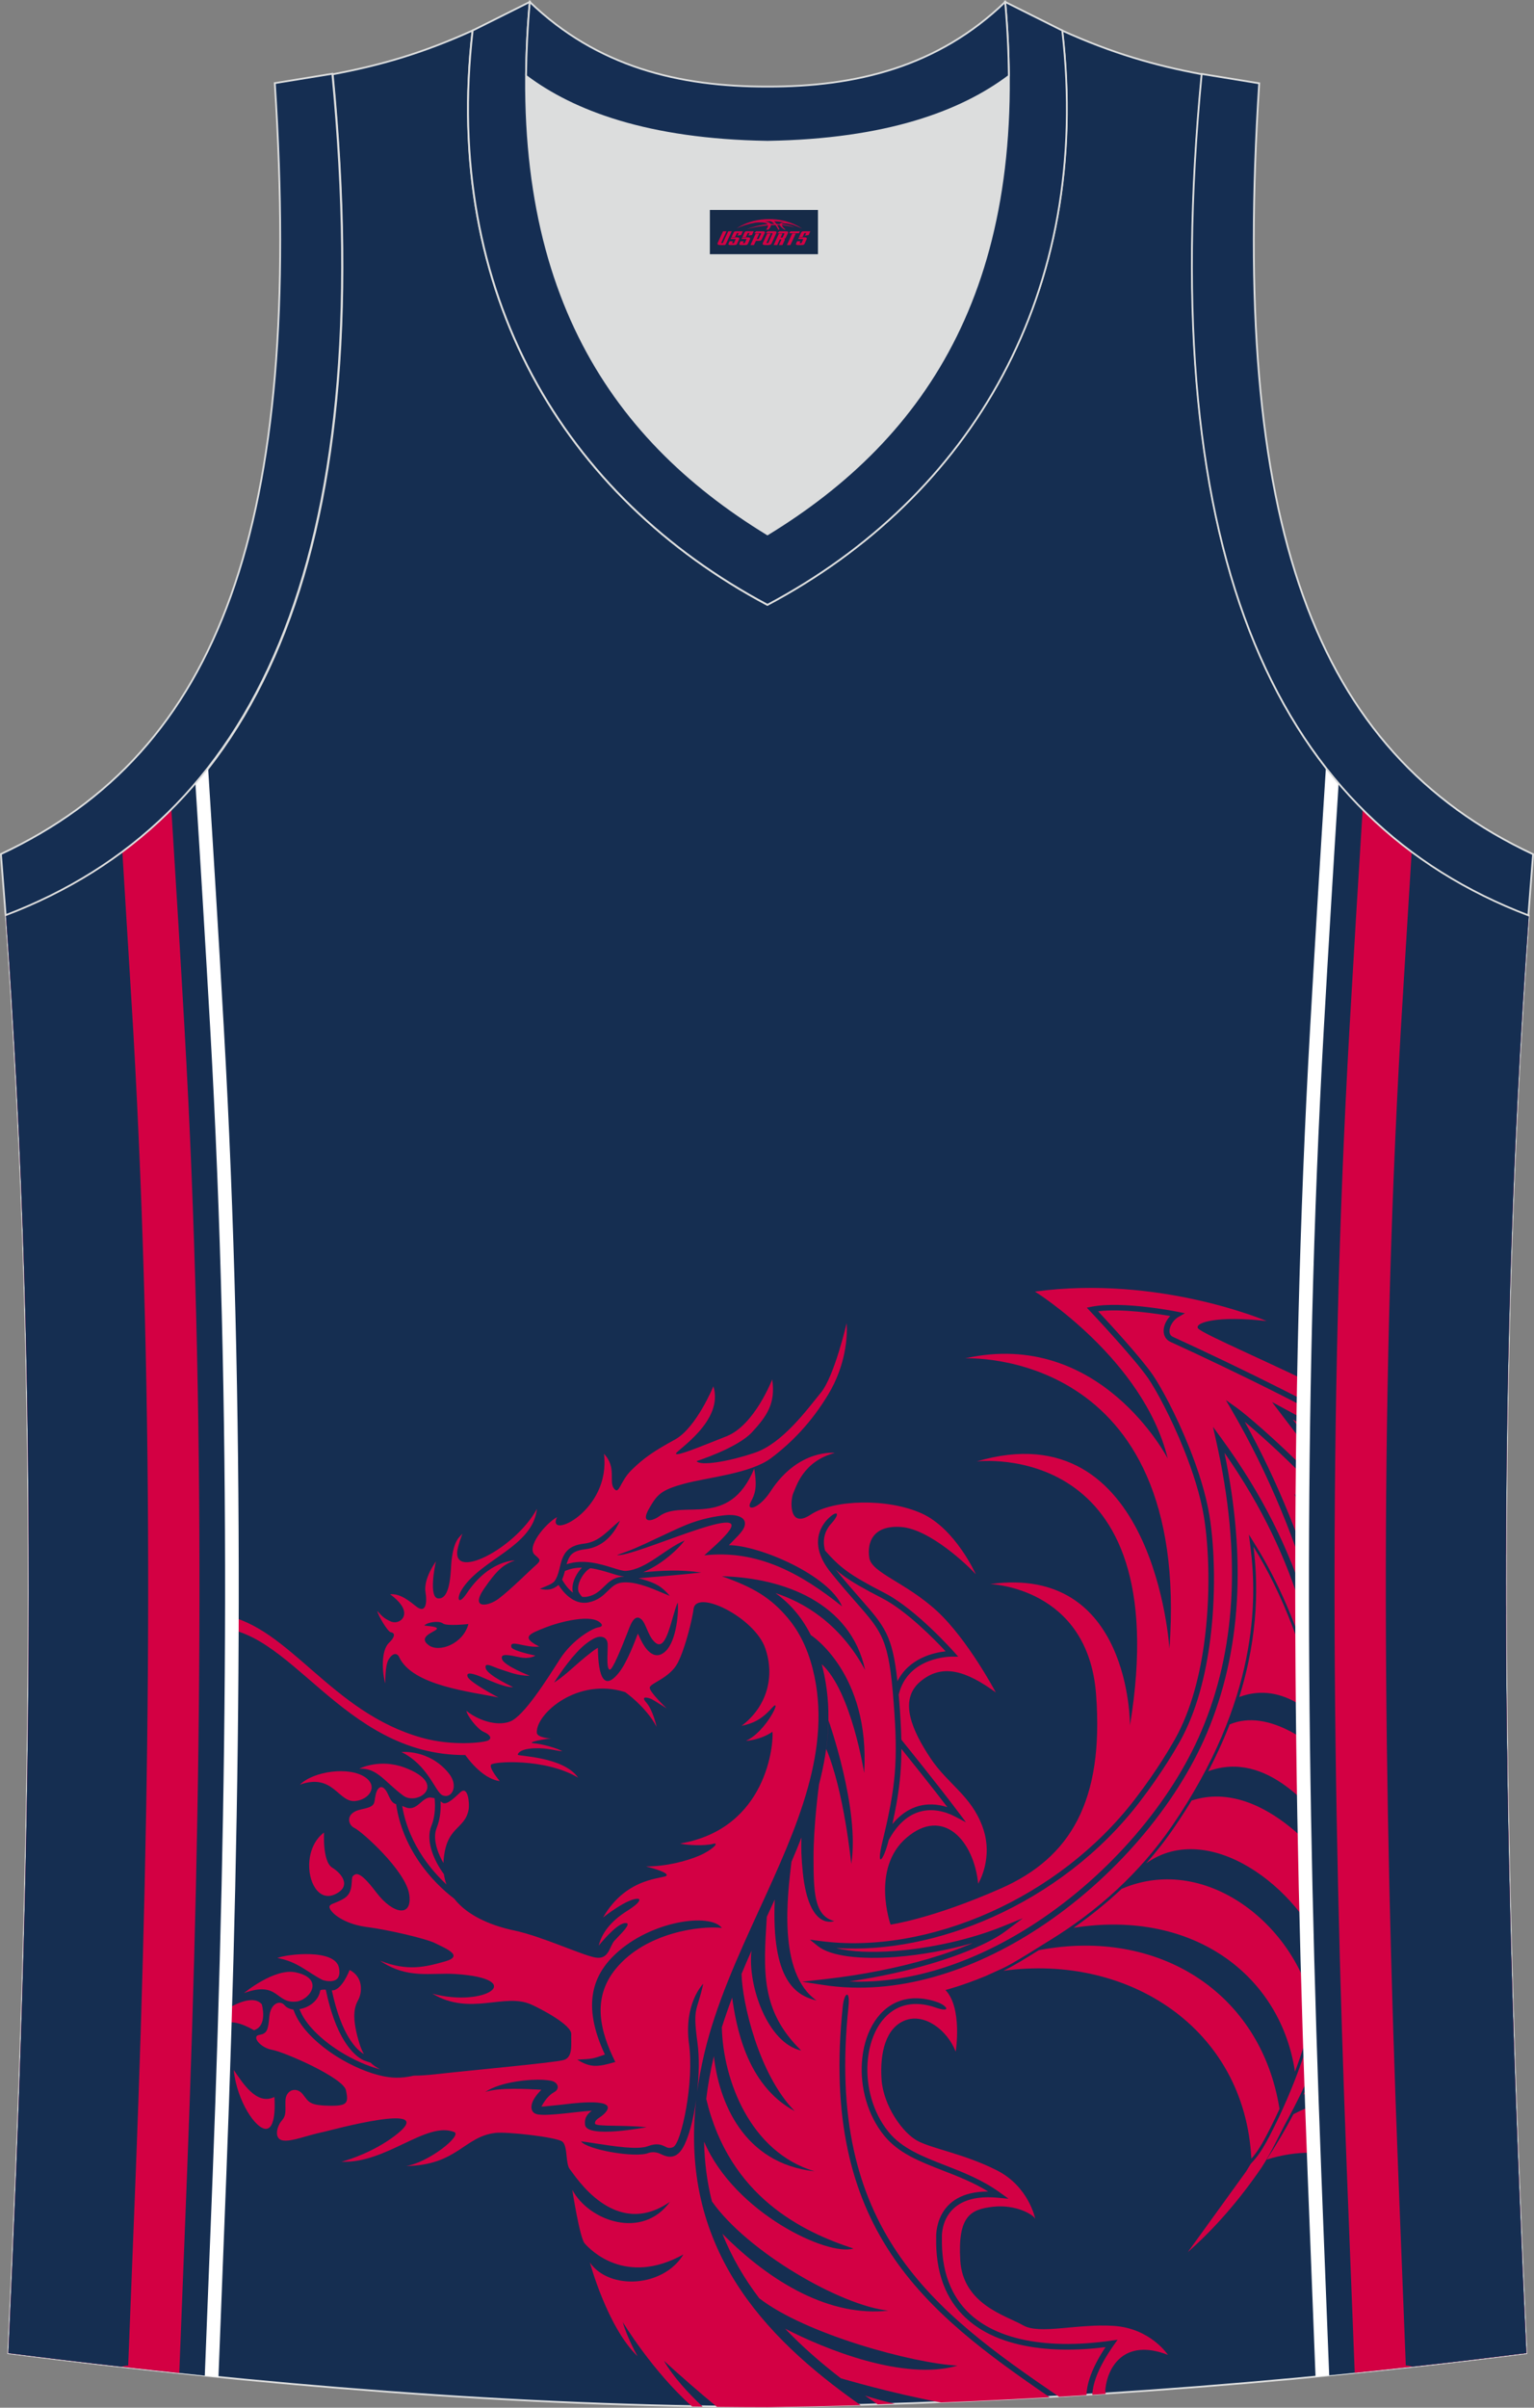 <?xml version="1.0" encoding="utf-8"?>
<!-- Generator: Adobe Illustrator 22.0.0, SVG Export Plug-In . SVG Version: 6.00 Build 0)  -->
<svg xmlns="http://www.w3.org/2000/svg" xmlns:xlink="http://www.w3.org/1999/xlink" version="1.1" id="图层_1" x="0px" y="0px" width="340.57px" height="534.36px" viewBox="0 0 340.57 534.36" enable-background="new 0 0 340.57 534.36" xml:space="preserve">
<rect x="0" y="0" width="340.57" height="534.36" fill="#808080" stroke="none"/>
<g>
	<path fill="#152E51" stroke="#DCDDDD" stroke-width="0.4" stroke-miterlimit="22.926" d="M170.34,534.16c0.02,0,0.03,0,0.05,0   H170.34L170.34,534.16L170.34,534.16z M170.39,534.16c57.65-0.83,113.48-4.91,168.48-11.91c-4.81-104.47-7.38-209.79,0.53-319.02   l-0.01,0c-54.79-20.88-83.05-77.61-72.53-186.74l0.02,0c-10.7-2.01-19.83-4.64-31.07-9.71c6.73,58.28-20.29,103.43-65.45,127.46   C125.2,110.21,98.18,65.06,104.91,6.78c-11.23,5.07-20.37,7.7-31.07,9.71l0.02,0C84.38,125.61,56.12,182.35,1.33,203.22l-0.16-2.08   c8.09,109.98,5.52,215.97,0.68,321.11C56.41,529.2,115.42,534.16,170.39,534.16z"/>
	<path fill="#D30044" d="M170.34,534.16c0.02,0,0.03,0,0.05,0H170.34L170.34,534.16L170.34,534.16z M281.22,293.19   c0,0-23.96-10.27-51.44-6.54c0,0,24.06,14.99,29.47,37.04c0,0-14.96-28.94-44.98-22.22c0,0,50.26-2.54,45.36,64.44   c0,0-3.21-53.23-42.82-41.56c0,0,44.53-5.45,34.06,58.59c0,0,0.26-35.69-31.04-31.37c0,0,21.71,0.63,23.51,24.44   c1.8,23.8-5.77,36.31-21.08,43.08c-15.31,6.77-24.54,8.05-24.54,8.05s-4.43-12.52,3.6-19.33c8.03-6.81,14.85,0.55,15.85,10.24   c0,0,3.52-5.63,0.97-12.61c-2.55-6.98-7.73-9.45-11.59-15.28c-3.86-5.83-7.16-12.73-2.3-16.9c4.86-4.17,10.21-2.48,16.83,2.35   c0,0-6.21-11.76-13.08-18.08c-6.87-6.32-14.46-8.44-15-11.76c-0.54-3.32,0.71-7.35,7.1-6.87c6.39,0.48,14.91,8.66,16.55,10.5   c0,0-4.51-10.15-12.07-13.54c-7.56-3.39-19.53-3.07-24.57,0.28c-5.04,3.35-4.52-3.39-3.9-4.72s2.09-7.08,9.23-8.97   c0,0-8.06-0.98-14.24,8.5c-2.64,4.05-5.55,4.5-4.45,2.45c0.91-1.69,1.55-3.15,0.79-7.44c-5.66,13.53-15.81,6.67-21.06,10.54   c-1.48,1.1-4.2,1.73-2.37-1.52c1.84-3.25,2.65-4.27,7.9-5.69c5.25-1.43,14.71-2.23,19.31-5.7c4.6-3.47,8.96-7.95,12.71-14.19   c3.74-6.25,4.27-12.52,4.04-15.75c0,0-2.71,11.75-5.72,15.43c-3.01,3.67-8.51,11.26-14.66,13.33c-6.15,2.08-12.18,2.96-12.94,1.86   c0,0,9.06-2.87,12.34-6.44c3.28-3.58,5.25-6.37,4.45-11.69c0,0-3.9,10.15-10.13,12.62c-6.23,2.47-11.08,4.48-11.24,3.87   c-0.15-0.62,10.74-7.15,8.31-14.95c0,0-3.79,9.21-8.53,11.81c-4.74,2.6-6.86,4.06-9.57,6.69c-2.71,2.63-2.79,5.72-3.98,4.16   c-1.19-1.56,0.67-4.64-2.21-7.7c1.59,12.8-12.96,19.33-10.42,14.06c-2.63,1.48-6.87,6.65-4.94,8.37c1.22,1.09,1.54,1.18,0.03,2.49   c-1.14,0.98-5.31,5.16-7.99,7.2c-2.42,1.85-6.45,2.4-3.29-2.19c2.84-4.12,4.31-5.38,6.83-6.25c0,0-5.74-0.1-10.65,7.25   c-1.91,2.86-2.34,1.23-1.21-0.65c4.14-6.88,15.81-9.52,16.76-18.05c-4.85,8.95-19.56,16.39-17.52,8.54   c0.38-1.48,0.7-2.26,0.97-3.02c-0.71,0.83-1.88,1.39-2.42,6.02c-0.2,1.67-0.04,8.68-3.01,8.33c-2.01-0.24-0.76-6.97-0.44-8.2   c0,0-2.87,3.83-2.31,6.94c0.32,1.77,0.25,4.89-2.1,3.03c-1.28-1.02-3.53-2.95-5.77-2.67c0,0,2.7,1.81,3.08,3.71   c0.38,1.9-1.53,2.96-3,2.28c-1.47-0.68-1.9-1.16-2.92-2.3c0.1,0.88,2.34,4.69,3.02,4.73c0.68,0.05,1.23,0.75-0.42,2.33   c-1.87,1.79-1.51,6.78-0.81,9.04c0,0-0.15-3.91,0.74-5.37c0.9-1.45,1.86-1.47,2.31-0.51c2.96,6.41,16.03,7.7,22.06,8.99   c0,0-6.37-3.35-6.85-4.61c-0.48-1.26,1.54-0.63,3.45,0.21c1.91,0.84,5.15,2.26,6.65,2.09c0,0-5.7-2.63-6.08-4.18   c-0.38-1.56,1.62-0.27,3.37,0.26c1.75,0.52,3.58,1.42,6.41,1.4c0,0-5.65-2.19-6.15-3.66c-0.5-1.47,1.68-0.9,3.97-0.44   c2.29,0.46,3.42-0.38,3.42-0.38s-5.1-1.05-5.32-1.86c-0.5-1.87,3.02,0.22,6.2-0.14c-4.3-2.13-2.08-2.85,1.27-4.2   c2.75-1.11,10.74-3.39,12.55-0.76c0,0,0.39,0.54-0.76,0.71c-1.14,0.17-5.63,2.57-8.51,7.07c-2.88,4.51-8.02,12.68-11.06,13.82   c-3.04,1.14-7.22-0.36-9.69-2.39c0.19,1.14,2.44,4.08,3.86,4.69c1.42,0.6,1.94,1.48,0.89,1.93c-1.05,0.45-7.79,1.26-14.54-0.61   c-20.24-5.6-29.42-24.61-44.11-27.26c-6.38-1.15-12.7-1.15-19.59,1.14c0,0,13.73-1.15,14.49-0.39c0.83,0.84-9.23,3.54-11.06,8.5   c0,0,5.1-5.77,13.45-6.35c17.39-1.23,28.71,28.29,56.38,28.18c0,0,3.57,5.29,7.64,5.77c0,0-2.44-2.9-1.93-3.63   c0.51-0.73,12.04-1.49,19.34,2.88c-3.3-4.72-13.44-4.75-13.41-5.1c0.03-0.35,0.62-1.3,3.65-1.42c3.03-0.13,5.01,0.6,6.24,0.66   c-1.04-0.67-4.54-1.65-6.37-1.78c-1.83-0.14,2.65-1.03,3.92-1.05c0,0-3.16-0.14-3.21-1.31c-0.19-4.22,9.12-12.36,19.63-8.98   c0,0,4.66,3.27,6.97,7.71c0,0-0.79-3.71-2.29-5.41c-1.5-1.69,0.69-1.01,1.23-0.73c0.54,0.28,3.31,2.04,3.31,2.04   s-3.91-3.67-3.77-4.65c0.14-0.99,4.5-2.1,6.23-5.51c1.73-3.4,3.25-9.88,3.49-11.89c0.55-4.57,13.56,1.86,15.92,8.69   c2.22,6.41,0.3,13.02-5.26,17.23c2.52-0.56,4.35-1.33,6.69-3.93c2.63-2.93-1.21,5.29-5.73,7.25c0,0,3.14-0.11,5.9-2.01   c0.28,2.36-1.05,21.49-20.49,24.8c1.27,0.38,5.52,0.57,7.24,0.08c1.72-0.48-0.18,1.42-3.01,2.62c-2.82,1.2-7.23,2.38-11.83,2.39   c0,0,4.86,1.15,4.61,1.98c-0.24,0.83-8.79,0.03-14.13,9.35c0,0,5.67-4.52,7.91-4.13c0,0,1.06,0.39-2.62,2.7   c-3.67,2.31-5.61,5-6.25,7.67c0,0,3.78-4.77,5.78-5s-1.22,2.71-2.31,3.93c-1.09,1.22-1.18,4.18-4.11,3.73   c-2.92-0.45-11.85-4.7-18.17-6.03c-4.24-0.89-10.05-2.9-13.28-7.05c-2.35-1.78-5.43-4.66-8.01-8.52c-2.27-3.4-4.18-7.57-4.88-12.44   c-0.75-0.27-1.08-0.6-1.77-2.14c-1.12-2.49-2.33-1.94-2.78,0.06c-0.45,1.99,0.2,2.52-3.27,3.24c-3.47,0.73-3.01,3.38-1.4,4.13   c1.6,0.75,11.27,9.4,12.11,14.63c0.84,5.23-3.54,4.62-7.31-0.37c-3.77-4.99-4.52-4.15-5.14-3.65c-0.62,0.49,0.31,3.52-1.9,4.94   c-2.21,1.43-3.93,1.15-3.15,2.51c0.78,1.35,3.71,3.35,8.17,3.91c4.46,0.56,13.13,2.56,15.15,3.6c2.02,1.04,6.61,2.77,2.14,4.03   c-4.47,1.26-8.33,2.23-14.43-0.17c6.13,4.18,11.32,2.61,16.71,2.96c16.17,1.05,6.69,7.52-5.08,4.36c8.41,5.04,15.96-0.25,21.9,2.39   c2.13,0.95,9.02,4.52,8.93,6.6c-0.08,2.08,0.47,5.15-1.69,5.74c-2.15,0.6-19.12,2.12-28.47,3.16c-1.74,0.19-3.35,0.3-4.82,0.31   c-1.69,0.38-3.9,0.71-6.69,0.14c-3.32-0.68-7.08-2.3-10.44-4.42c-4.19-2.65-7.79-6.11-9.24-9.53c-0.05-0.12-0.21-0.51-0.35-0.86   c-0.79-0.1-1.5-0.42-1.98-0.99c-0.97-1.16-3.09-0.42-3.35,2.57c-0.26,2.99-0.51,3.77-2.26,4.05c-1.74,0.28,0.23,2.85,2.9,3.31   s15.82,6.19,16.38,9c0.57,2.81,0.39,3.51-3.93,3.4c-4.32-0.11-4.32-0.87-5.7-2.58c-1.37-1.71-3.74-0.96-3.81,1.44   c-0.07,2.4,0.27,3.18-0.85,4.49c-1.12,1.31-1.74,4.08,0.32,4.36c2.06,0.28,4.95-1.06,9.25-1.96c0.96-0.2,26.25-7.13,15.49,0.98   c-4.6,3.47-9.98,5.25-11.79,5.7c10.05,0.43,18.79-9.03,25.05-6.59c1.85,0.72-5.61,6.73-10.68,7.55   c11.38-0.19,12.87-6.58,19.85-7.36c2.59-0.29,13.59,0.94,14.84,1.94c1.25,1,0.63,4.96,1.7,6.19c1.07,1.23,9.86,15.73,22.18,7.17   c-6.09,8.46-17.96,4.3-21.68-2.66c0,0,1.63,10.61,2.75,11.89c1.11,1.27,8.98,9.63,21.92,2.45c-4.42,7.3-16.43,8-20.76,1.8   c0,0,3.88,14.36,10.59,20.8c0,0-2.31-4.05-3.29-7.58c0,0,6.57,10.9,15.39,18.72l2.34,0.04c-3.15-2.96-6.52-6.59-8.58-10.17   c3.68,3.35,7.66,6.84,11.76,10.22c3.75,0.04,7.49,0.07,11.21,0.07c6.93-0.1,13.82-0.25,20.7-0.44   c-22.15-15.51-40.21-35.45-36.52-67.81c-0.1,0.73-0.21,1.44-0.34,2.13c-0.54,3.04-1.29,5.77-2.16,7.65   c-1.09,2.36-2.56,3.65-5.18,2.37c-0.52-0.26-1.68-0.78-3.01-0.29c-2.93,1.09-13.51-0.75-14.89-2.61c0.93,0.1,2.01,0.27,3.23,0.46   c3.98,0.62,9.35,1.46,11.6,0.62c2.09-0.78,3.03-0.32,3.91,0.11c0.44,0.21,0.85,0.42,1.67,0.11c0.98-0.36,2.14-4.09,2.96-8.74   c0.81-4.61,1.18-10.05,0.62-14.13c-1.23-9.07,3.14-13.39,3.15-13.4c-1.42,6.52-2.38,4.9-1.27,13.15c0.43,3.17,0.34,7.09-0.08,10.85   c0.37-2.73,0.89-5.54,1.57-8.44c2.6-11.04,7.49-21.69,12.29-32.18c8.25-18.01,16.27-35.52,11.81-53.23   c-1.28-5.07-3.32-8.7-5.53-11.32c-3.83-4.54-7.64-6.81-14.64-9.28c13.61,0.33,28.58,5.85,31.79,20.8   c-5.75-10.64-13.99-15.15-19.9-17.06c2.65,1.88,5.57,4.77,7.85,9.31c0,0,13.22,8.47,11.84,30.61c0,0-2.82-18.14-9.42-24.14   l-0.07-0.27c0.07,0.27,0.14,0.54,0.21,0.81c2.24,8.91,1.5,17.68-0.82,26.44l0.08-0.3c0,0-1.25,9.11-1.22,16.38   c0.03,7.27,0.08,12.84,4.59,13.94c0,0-5.6,2.38-6.97-10.74c-0.34-3.27-0.4-5.81-0.3-7.8l0.07-0.18c-0.72,1.86-1.49,3.72-2.29,5.59   c-0.83,7.05-3.19,24.69,5.58,30.77c-4.55-1.1-10.07-4.31-9.29-22.42l-1.38,3.01l-0.38,0.83c-0.76,12.09-1.41,20.85,7.63,29.68   c-7.45-1.61-11.93-14.45-11.04-22.12l0.1-0.24c-0.79,1.77-1.56,3.56-2.3,5.35c0.13,6.31,3.81,22.33,11.8,30.45   c-10.94-5.85-13.06-19.43-13.89-25.18c-0.82,2.18-1.59,4.38-2.29,6.58v0c0.26,11.56,6.21,27.69,20.6,31.97   c-15.95-1.77-21.26-15.59-22.37-25.56c-0.77,3.28-1.33,6.44-1.69,9.49c5.16,21.77,21.47,29.53,32.67,33.2   c-5.65,1.8-26.41-7.92-33.15-23.72c0.09,4.7,0.69,9.11,1.74,13.26c7.83,11.15,28.58,23.15,39.19,24.25   c-12.79,1.42-25.85-5.96-36.87-17.07c2.07,5.18,4.85,9.93,8.18,14.32c10.35,8.01,34.22,14.45,44.03,14.95   c-11.92,3.48-29.53-3.69-38.29-8.21c3.76,3.95,7.94,7.59,12.38,11.02c0.18,0.05,10.92,3.25,22.23,5.37   c8.08-0.32,16.12-0.71,24.14-1.16c-27.76-18.99-51.15-37.39-45.94-86.74c0.33-3.21,1.67-3.77,1.27,0.05   c-5.24,49.48,18.72,67.47,46.75,86.58c2.03-0.12,4.05-0.24,6.08-0.36c0.1-2.83,1.37-6.33,4.23-10.65c-3.16,0.4-6.43,0.6-9.64,0.54   c-6.54-0.13-12.9-1.38-17.89-4.4c-5.05-3.06-8.71-7.9-9.76-15.21c-0.23-1.61-0.34-3.35-0.3-5.22c-0.02-0.38-0.42-10.27,11.54-10.25   c-3.28-2.02-6.76-3.38-10.07-4.66c-5.13-2-9.86-3.84-13.04-7.77c-3.73-4.61-5.29-10.73-4.92-16.24c0.21-3.06,1-5.94,2.34-8.29h0   c1.37-2.4,3.3-4.26,5.75-5.21c2.36-0.92,5.2-1.01,8.45,0.07c2.34,0.77,3.55,2.56-0.23,1.26c-3.02-1.04-5.62-0.98-7.76-0.15   c-2.17,0.85-3.89,2.51-5.11,4.65l0,0c-1.25,2.19-1.99,4.89-2.18,7.75c-0.35,5.23,1.12,11.01,4.65,15.36   c2.97,3.67,7.55,5.45,12.51,7.39c4.03,1.57,8.3,3.23,12.24,6.08l1.89,1.36l-2.32-0.22c-13.1-1.25-12.47,8.8-12.47,8.82v0.05   c-0.04,1.81,0.07,3.49,0.29,5.05c1,6.88,4.43,11.43,9.16,14.3c4.79,2.9,10.93,4.1,17.26,4.22c3.63,0.07,7.31-0.21,10.85-0.72   l1.45-0.21l-0.85,1.2c-3.23,4.6-4.65,8.2-4.76,11.03c0.99-0.06,1.97-0.12,2.96-0.19c-0.08-0.38-0.1-0.78-0.05-1.21   c0.5-4.62,4.07-11.27,13.88-7.46c0,0-3.87-5.91-12.04-6.44c-8.17-0.53-16.43,1.99-20.13-0.13c-3.7-2.13-13.36-4.6-13.94-14.43   c-0.58-9.82,2.29-11.33,7.3-11.88c5.01-0.56,8.9,1.72,9.34,2.68c0,0-1.38-7.11-8.46-10.73c-7.08-3.61-14.14-4.77-17.54-6.5   c-3.4-1.73-7.72-7.85-8.12-13.72c-0.4-5.87,0.93-11.43,5.22-13.09c4.29-1.66,9.36,2.09,11.25,6.95c0,0,1.54-9.72-2.28-13.69   c0,0,3.49-0.87,8.86-3.07l3.72-1.69c2.05-0.94,5.69-3.21,8.49-4.97l0,0c0.8-0.5,1.53-0.96,2.13-1.32   c4.9-3.01,10.11-6.79,15.13-11.48c4.21-3.94,8.29-8.52,11.92-13.81c9.62-14.01,14.36-26.59,16.5-37.11   c2.15-10.51,1.71-18.97,0.98-24.76l-0.36-2.87l1.53,2.46c10.06,16.2,17.19,39.73,17.77,65.24c0.5,21.59-3.69,44.62-14.75,65.85   c-0.45,0.87-0.98,1.83-1.57,2.78c-0.6,0.96-1.26,1.89-1.98,2.68l-0.61,0.68c-0.34,0.56-0.68,1.13-1.03,1.69l-12.93,17.88   c5.96-5.24,11.47-11.59,16.39-18.8c2.29-3.5,3.77-7,5.76-10.63c3.89-7.11,7.24-14.83,9.93-22.98c3.7-11.21,6.18-23.23,7.12-35.63   c1.04-13.61,0.14-26.65-2.37-39.46c-2.51-12.82-6.64-25.43-12.06-38.2l-1.09-2.57l2.09,1.85c1.63,1.44,6.52,5.97,12.72,14.35   c6.19,8.37,13.69,20.61,20.57,37.48c4.37,10.72,8.95,23.73,12.5,38.43c-0.08-3.2-0.15-6.4-0.22-9.6c-0.94-2.87-1.83-5.61-2.68-8.27   c-7.29-22.62-12.36-38.36-30.4-63.63c-3.46-4.85-7.92-9.83-12.28-14.27c-5.21-5.3-10.27-9.81-13.34-12.37   c7.23,13.01,13.23,27.77,17.4,43.02c4.31,15.73,6.69,31.96,6.51,47.31l-0.08,6.7l-1.18-6.6c-0.72-4.01-1.39-7.96-2.04-11.79   c-4.46-26.34-8.02-47.31-25.1-71.74c2.46,11.89,3.32,22.76,2.76,32.73c-0.61,10.83-2.91,20.6-6.68,29.51   c-6.8,16.04-20.6,32.24-37.19,43.15c-14.74,9.69-31.7,15.2-47.92,12.72l-4.76-0.73l4.78-0.53c8.96-1,16.81-2.66,23.21-4.53   c3.88-1.14,7.23-2.35,9.96-3.54c-5.64,1.62-11.62,2.67-17.04,3.1c-7.85,0.61-14.55-0.12-17.4-2.41l-1.77-1.43l2.25,0.3   c11.83,1.59,25.27-0.76,37.89-6.43c12.13-5.45,23.5-13.96,31.98-24.98c5.24-6.81,8.25-12.22,8.26-12.23l0.01-0.01   c3.78-6.21,5.98-14.13,7.1-22.09c1.52-10.77,1.1-21.59,0.01-28.32c-0.78-4.84-2.51-10.18-4.49-15.11c-2.8-6.96-6.09-13.06-7.9-15.7   c-3.1-4.51-12.81-14.82-12.84-14.85l-0.79-0.84l1.13-0.22c6.86-1.32,18.97,1.12,19.01,1.13l1.64,0.33l-1.45,0.84   c-0.72,0.42-1.32,1.13-1.67,1.88c-0.17,0.38-0.28,0.77-0.3,1.14c-0.02,0.33,0.04,0.63,0.18,0.87c0.12,0.21,0.32,0.39,0.6,0.52   c6.78,3.09,16.36,7.66,24.66,11.85c6.52,3.29,12.26,6.35,15.26,8.31c12.98,8.46,24.25,17.82,34.02,28.11   c0.01-1.88,0.01-3.77,0.02-5.65c-15.69-16.36-30.05-25.64-38.54-29.99c-12.19-6.25-29.17-13.37-29.89-14.56   C265.22,293.52,270.36,291.93,281.22,293.19L281.22,293.19z M338.34,510.41c-0.34,1.81-0.71,3.63-1.11,5.46   c-0.56,2.55-1.08,4.77-1.62,6.79c1.09-0.14,2.18-0.27,3.27-0.41C338.69,518.3,338.51,514.36,338.34,510.41L338.34,510.41z    M334.61,390.04c0.05,3.35,0.1,6.7,0.16,10.05c-2.56-8.74-5.59-16.92-9.1-24.75c-6.9-15.4-15.63-29.48-26.14-43.91l-0.01-0.01   L287,315.02c11.01,5.97,19.06,10.69,26.37,16.31c6.98,5.37,13.32,11.59,20.97,20.54c0,1.84,0,3.67,0.01,5.51   c-11.36-12.98-26.54-25.61-32.4-28.85C308.27,335.52,327.38,371.7,334.61,390.04L334.61,390.04z M194.85,533.61   c-0.94-0.64-1.87-1.28-2.8-1.94c2.28,0.73,4.49,1.32,6.62,1.81C197.39,533.53,196.12,533.57,194.85,533.61L194.85,533.61z    M334.95,409.62c-0.47-1.46-0.93-2.88-1.38-4.28c-7.32-22.73-12.42-38.55-30.57-63.97c-3.51-4.92-8.01-9.95-12.41-14.43   c-7.23-7.35-14.2-13.22-16.04-14.52l-2.39-1.69l1.47,2.53c7.91,13.6,14.44,29.31,18.9,45.56c3.52,12.86,5.74,26.06,6.32,38.83   l-0.64-3.74c-4.64-27.4-8.31-49.02-27.1-74.77l-1.81-2.47l0.67,2.98c2.93,12.96,3.98,24.7,3.38,35.39   c-0.61,10.67-2.87,20.31-6.59,29.08c-6.7,15.82-20.33,31.81-36.72,42.58c-12.81,8.42-27.3,13.64-41.47,13.06   c6.74-1,12.74-2.36,17.83-3.85c8.02-2.35,13.84-5.06,16.76-7.24l3.93-2.94l-4.55,1.84c-7.27,2.94-16.05,4.81-23.68,5.41   c-5.27,0.41-9.96,0.22-13.2-0.64c11.09,0.72,23.28-1.74,34.78-6.91c12.31-5.53,23.85-14.17,32.46-25.36   c5.29-6.88,8.34-12.35,8.35-12.36c3.88-6.37,6.12-14.45,7.27-22.56c1.54-10.91,1.11-21.87,0.01-28.69   c-0.8-4.94-2.56-10.38-4.57-15.38c-2.83-7.05-6.18-13.25-8.03-15.94c-2.6-3.8-9.72-11.52-12.14-14.12   c5.3-0.65,12.95,0.52,16.01,1.06c-0.43,0.46-0.79,0.98-1.04,1.53c-0.24,0.52-0.39,1.08-0.41,1.6c-0.03,0.56,0.08,1.1,0.35,1.57   c0.25,0.43,0.64,0.8,1.17,1.04c6.76,3.08,16.32,7.64,24.61,11.83c6.48,3.27,12.18,6.31,15.13,8.24   c13.31,8.67,24.79,18.29,34.71,28.89l-0.01,3.19c-7.29-8.43-13.44-14.4-20.2-19.6c-7.94-6.11-16.7-11.14-29.13-17.82l-2.58-1.39   l1.77,2.33l14.29,18.73l0,0c10.47,14.37,19.15,28.37,26.01,43.68c4.1,9.16,7.56,18.8,10.35,29.26   C334.89,406.62,334.92,408.12,334.95,409.62L334.95,409.62z M132.09,471.32c0.31,0.71,6.2,0.25,11.46,0.78   c-0.04,0-13.32,2.57-13.66-0.53c-0.18-1.65,0.58-2.44,1.5-3.12c-3.05,0.15-9.44,1.21-11.91,0.83c-1.99-0.31-1.7-2.28-0.79-3.67   c0.39-0.6,0.94-1.25,1.51-1.82c-3.31-0.18-9.46-0.54-12.47,0.5c3.61-2.4,10.22-2.85,12.71-2.71c0.78,0.04,1.43,0.12,1.89,0.21   c1.68,0.35,1.97,1.83,0.75,2.5c-1.32,0.73-2.18,1.96-2.88,3.24c0.95-0.02,2.73-0.27,4.72-0.45c0.77-0.07,11.75-1.7,9.8,1.35   c-0.43,0.68-1.01,1.09-1.59,1.5l0,0C132.55,470.32,132.02,470.7,132.09,471.32L132.09,471.32z M134.3,455.98   c-5.21-11.1-2.58-17.66,2.3-22.27c7.91-7.47,21.1-9.22,23.66-5.83c-4.66-0.54-16.88,0.94-23.54,9.06   c-5.36,6.52-3.51,13.89-0.11,20.69c-3.83,1.1-5.44,1.35-8.45-0.52C131.63,456.94,131.6,456.92,134.3,455.98L134.3,455.98z    M188.99,413.7c0,0-1.58-16.22-5.56-25.55c0.29-2.11,0.47-4.22,0.51-6.33C183.94,381.82,190.94,401.51,188.99,413.7L188.99,413.7z    M183.84,337.06c2.04-2.01,2.88-1.3,0.66,1.14c-0.85,0.93-2.16,2.95-1.32,5.93c1.65,1.86,2.97,3.19,4.82,4.54   c1.91,1.39,4.4,2.81,8.39,4.87c7.07,3.64,15.37,13.05,15.4,13.07l0.95,1.06l-1.42,0c-0.03,0-9.74-0.11-11.79,8.41   c0.04,0.53,0.09,1.08,0.13,1.65c0.24,3.12,0.4,5.85,0.45,8.36c1.06,1.31,8.24,10.2,12.66,16.09l1.69,2.25l-2.49-1.3   c-2.08-1.09-5.2-1.99-8.31-0.87c-2.22,0.8-4.46,2.62-6.36,6.12c-1.15,4.71-2.91,6.58-1.34,0.14c1.43-5.85,2.3-10.38,2.68-14.81   c0.4-4.73,0.26-9.44-0.24-15.88c-1.06-13.92-2.43-15.48-8.3-22.17c-1.56-1.77-3.43-3.9-5.67-6.69   C179.29,342.6,182.48,338.4,183.84,337.06L183.84,337.06z M198.12,404.84c0.91-4.12,1.48-7.58,1.77-11.02   c0.16-1.86,0.23-3.73,0.23-5.69c2.09,2.6,6.64,8.27,10.21,12.94c-2.07-0.66-4.58-0.92-7.11-0.01   C201.48,401.69,199.73,402.87,198.12,404.84L198.12,404.84z M199.24,373.14c-1.09-10.2-2.82-12.18-8.2-18.31   c-1.52-1.73-3.33-3.8-5.52-6.5c0.54,0.47,1.1,0.92,1.72,1.37c1.97,1.43,4.5,2.88,8.56,4.97c5.5,2.83,11.85,9.35,14.14,11.82   C207.38,366.76,201.83,367.97,199.24,373.14L199.24,373.14z M103.99,360.43c-1.12,4.37-6.5,6.47-8.87,4.66   c-2.37-1.81,1.16-2.83,1.79-3.47s-1.91-0.71-2.71-0.86c0.72-0.76,3.26-1.12,4.13-0.46C99.2,360.97,103.99,360.43,103.99,360.43   L103.99,360.43z M161.82,342.93c6.83,0.04,22.27,6.7,25.13,13.58c-9.1-7.28-18.73-12.64-30.59-11.32c1.73-1.56,3.6-3.15,5.1-4.92   c6.35-7.52-20.87,5.44-24.47,4.85c3.27-1.13,4.61-1.71,9.09-3.84c2.14-1.01,4.31-2.04,6.21-2.83c3.39-1.39,6.71-1.98,8.97-2.19   c1.57-0.15,4.74,0.14,4.03,2.49C164.91,340.04,162.91,341.74,161.82,342.93L161.82,342.93z M142.38,359.37   c1.12,0.97,1.53,4.06,3.26,5.3c2.4,1.73,3.41-5.69,4.81-9.01c0.27,1.78-0.19,8.36-2.62,10.74c-1.49,1.46-2.83,1.09-3.99-0.09   c-0.93-0.95-1.65-2.49-2.22-3.76c-0.6,1.51-2.34,6.39-4.32,8.81c-4.34,5.3-4.52-3.11-4.56-5.67c-0.37,0.21-0.82,0.52-1.32,0.9   c-4.14,3.21-5.3,4.8-8.4,6.84c1.28-2.04,4.35-6.51,7.04-8.59c0.76-0.59,1.48-1.06,2.07-1.32c1.28-0.57,2.61-0.23,2.77,1.2   c0.13,1.15-0.41,5.63,0.46,5.84c0.63,0.15,2.69-5.03,3.94-8.2C139.79,361.17,140.7,357.92,142.38,359.37L142.38,359.37z    M129.2,347.91c-0.14,0.14-0.27,0.29-0.4,0.44l0,0.01c-0.52,0.63-1.01,1.42-1.32,2.24c-0.33,0.86-0.48,1.77-0.33,2.63   c0.01,0.08,0.03,0.17,0.05,0.25c-1.32-1.01-2.18-2.5-2.41-2.92c0.24-0.54,0.45-1.17,0.64-1.9   C126.67,348.12,127.94,347.91,129.2,347.91L129.2,347.91z M125.79,347.16c3.75-1.22,7.51-0.05,10.26,0.81   c1.26,0.39,2.29,0.71,2.89,0.67c4.58-0.32,8.61-4.85,13.07-6.75c-2.09,2.66-5.66,5.56-9.21,7.04c4.33-0.36,8.09-0.63,12.89,0.07   c-3.91,0.43-9.74,0.94-13.92,1.27c0.28,0.07,0.56,0.14,0.83,0.22c2.93,0.84,4.32,1.58,6.1,3.69c-2.69-1.06-3.97-1.76-6.45-2.47   c-1.38-0.4-2.86-0.63-4.18-0.48c-1.39,0.15-2.22,0.97-3.1,1.83h0c-1.06,1.04-2.19,2.14-4.33,2.57c-3.33,0.66-5.71-2.4-6.64-3.86   c-1.32,1.06-2.4,1.23-4.15,0.85c0.96-0.45,2.72-0.97,3.28-1.73c0.45-0.61,0.81-1.55,1.1-2.82c0.33-1.43,0.65-2.64,1.42-3.61   c0.79-0.99,2.01-1.65,4.09-1.88c3.37-0.38,5.29-3.01,7.9-5.09c-1.43,3.26-3.97,5.93-7.76,6.35c-1.7,0.19-2.66,0.68-3.24,1.41   C126.26,345.74,126.01,346.4,125.79,347.16L125.79,347.16z M138.55,349.91c-0.2,0.01-0.41,0.02-0.6,0.04   c-1.83,0.2-2.8,1.16-3.85,2.18l0,0c-0.93,0.91-1.91,1.87-3.69,2.23c-0.4,0.08-0.79,0.08-1.17,0.03c-0.39-0.39-0.79-0.98-0.86-1.39   c-0.1-0.61,0.01-1.29,0.27-1.95c0.26-0.69,0.67-1.35,1.11-1.89c0.49-0.59,0.99-1.01,1.35-1.12c1.67,0.23,3.24,0.72,4.56,1.13   c1.13,0.35,2.1,0.65,2.87,0.72L138.55,349.91L138.55,349.91z M99.12,418.23c-1.72-1.6-3.58-3.65-5.24-6.12   c-2.09-3.12-3.85-6.91-4.59-11.3c0.23,0.08,0.47,0.18,0.75,0.29c2.57,1.07,3.7-2.44,5.68-2.15c0.31,0.05,0.56,0.09,0.76,0.13   c0.12,1.03,0.29,3.71-0.7,6.13c-0.67,1.63-0.55,3.54,0.04,5.45c0.56,1.85,1.57,3.7,2.73,5.28   C98.67,416.75,98.86,417.51,99.12,418.23L99.12,418.23z M98.45,413.47c-0.59-1.02-1.09-2.11-1.42-3.19   c-0.51-1.65-0.62-3.28-0.08-4.6c0.88-2.16,0.94-4.49,0.86-5.91c0.11,0.1,0.25,0.2,0.45,0.33c1,0.65,3-1.48,3.96-2.34   c1.74-1.57,2.04,2.64,1.83,3.81C103.18,406.29,98.87,405.12,98.45,413.47L98.45,413.47z M84.44,459.27   c-2.92-0.73-6.13-2.19-9.05-4.03c-4.16-2.63-7.69-6.05-8.9-9.35c2.08-0.31,4.26-1.84,4.61-4.15c0,0,0.13-0.22,1.22-0.16   c0.07,0.31,0.16,0.68,0.19,0.81c2.49,11.35,6.79,14.22,8.26,14.88c0.21,0.1,0.98,0.34,1.49,0.5   C82.89,458.38,83.62,458.87,84.44,459.27L84.44,459.27z M80.79,455.87c-1.54-0.9-4.96-3.98-7.12-14.14   c2.18,0.17,3.95-4.52,3.95-4.52c3.14,1.6,2.77,5.1,1.92,6.63c-0.84,1.53-1.6,3.81,0.34,9.94   C80.13,454.55,80.43,455.25,80.79,455.87L80.79,455.87z M60.92,465.4c0,0,0.59,6.8-1.75,7.06c-2.34,0.26-6.61-6.26-7.28-13.06   C53.82,462.15,56.89,467.34,60.92,465.4L60.92,465.4z M58.11,444.79c0,0,1.43,4.76-1.71,5.79c-6.16-3.5-7.74-1.07-12.96,0.87   C45.35,449.2,54.85,441.27,58.11,444.79L58.11,444.79z M65.77,444.22c-4.65,0.49-3.86-4.67-11.6-1.89c0,0,6.72-5.57,11.43-4.6   C72.18,439.09,68.81,443.9,65.77,444.22L65.77,444.22z M71.62,439.43c-3.28-1.65-5.55-4.1-10.05-4.88   c2.19-0.88,12.83-2.1,13.68,2.16C76.1,440.96,71.62,439.43,71.62,439.43L71.62,439.43z M78.92,399.71   c-3.84,0.43-4.88-6.28-12.34-3.63c3.01-2.98,10.88-4.09,14.47-1.66C84.04,396.45,81.98,399.37,78.92,399.71L78.92,399.71z    M89.55,398.53c-4.17-3.08-5.81-6.23-9.79-5.99c0,0,4.48-2.33,10.04-0.26C99.69,395.96,92.66,400.82,89.55,398.53L89.55,398.53z    M98.17,398.4c-1.53-0.76-3.18-6.7-9.05-9.56c0,0,6.12-0.68,10.5,4.7C102,396.47,100.17,399.4,98.17,398.4L98.17,398.4z    M71.94,406.72c0,0-0.37,6.43,1.81,7.77c2.18,1.35,4.35,4.16,0.66,5.91c-3.69,1.75-6.15-2.86-5.72-7.4   C69.11,408.47,71.94,406.72,71.94,406.72z"/>
	<path fill="#D30044" d="M327.88,523.61c-4.74-23.81-19.36-52.82-46.67-44.32c2.11-3.2,4.1-6.57,5.95-10.07   c26.01-13.89,46.56,23.57,49.88,44.45c-0.63,3.01-1.34,6.04-2.13,9.09C332.57,523.04,330.23,523.33,327.88,523.61L327.88,523.61z    M337.6,493.24c-0.35-8.37-0.67-16.75-0.98-25.14c-8.54-14.76-24.42-32.85-40.42-20.01l0.07-0.21c-1.96,5.91-4.28,11.58-6.89,16.98   C315.22,454.14,330.46,471.03,337.6,493.24L337.6,493.24z M336.13,453.68c-8.85-11.79-26.03-20.02-38.49-10.11   c1.72-5.73,3.11-11.64,4.15-17.69l-0.1,0.59c7.37-13.08,26.92-0.49,33.8,5.76C335.68,439.39,335.9,446.54,336.13,453.68   L336.13,453.68z M302.83,418.88c6.22-9.26,24.09-4.39,31.56,3.79c-1.38-5.62-2.91-10.99-4.52-16.07   c-6.09-9.23-23.01-12.46-25.9-4.72l0-0.27c-0.02,3.35-0.16,6.73-0.42,10.15C303.36,414.15,303.12,416.52,302.83,418.88   L302.83,418.88z M303.91,396.57l-0.04-1.19C303.89,395.78,303.9,396.18,303.91,396.57L303.91,396.57z M303.87,395.28   c-0.78-21.1-6.15-41.09-14.81-61.48c3.23,2.85,19.41,17.96,33.12,51.6c1.52,3.74,3.08,7.77,4.6,12.04   c-0.08-0.08-12.52-11.56-22.92-2.48L303.87,395.28z"/>
	<path fill="#D30044" d="M277.82,479.08c-1.48-28.93-27.32-45.5-55.06-41.69c1.92-0.88,5.17-2.88,7.87-4.57   c26.43-5.07,49.32,9.32,53.44,35.22v0c-0.88,1.92-1.8,3.81-2.79,5.7C280.38,475.48,279.22,477.54,277.82,479.08L277.82,479.08z    M238.35,427.85c26.63-4.21,45.97,10.64,49.15,31.93c1.63-4.35,3-8.74,4.14-13.15c-3.19-18.44-23.42-35.64-42.62-27.43   C245.5,422.51,241.89,425.37,238.35,427.85L238.35,427.85z M254.48,413.53c13.9-9.87,33.96,5.39,39.72,20.75   c1.01-6.28,1.57-12.54,1.74-18.73c-0.01-0.01-14.74-21.35-31.38-15.95l0.31-0.52c-1.28,2.13-2.67,4.29-4.18,6.49   C258.74,408.44,256.65,411.09,254.48,413.53L254.48,413.53z M265.67,397.75c0.22-0.37,0.43-0.75,0.65-1.12   C266.1,397,265.89,397.38,265.67,397.75L265.67,397.75z M266.37,396.52c0.23-0.41,0.46-0.81,0.68-1.22   C266.83,395.71,266.6,396.12,266.37,396.52L266.37,396.52z M267.77,394c2.1-3.91,3.82-7.68,5.23-11.29   c8.67-3.65,18.43,4.48,21.41,7.26c0.81,5.53,1.33,11.23,1.52,17.04c-4.28-5.02-14.48-18.74-27.68-13.91L267.77,394L267.77,394z    M275.07,376.82l0.06-0.19c10.29-3.87,17.82,5.46,17.93,5.6c-3.06-15.08-8.31-28.54-14.77-38.95   C279.21,350.62,279.66,362.22,275.07,376.82z"/>
	<path fill="#D30044" d="M338.68,522.27l0.17-0.63l0.03,0.6L338.68,522.27L338.68,522.27z M334.61,390.04   c-0.15-10.86-0.24-21.75-0.27-32.67c-11.36-12.98-26.54-25.61-32.4-28.85C308.27,335.52,327.38,371.7,334.61,390.04z"/>
	<path fill="#152E51" d="M334.59,388.28c-3.3-8.1-8.57-19.09-13.98-29.54c-5.9-11.38-12-22.11-15.95-27.75   c4.26,2.97,10.54,8.12,16.99,14.2c4.35,4.1,8.77,8.61,12.7,13.15l0-1.93c-3.71-4.2-7.8-8.35-11.83-12.14   c-8.29-7.81-16.33-14.13-20.26-16.31l-3.31-1.83l2.54,2.81c3.47,3.84,10.86,16.62,18,30.38c6.14,11.83,12.08,24.37,15.16,32.54   L334.59,388.28L334.59,388.28z M338,522.36l0.87-0.11l-0.12-2.72C338.5,520.48,338.25,521.43,338,522.36z"/>
	<path fill="#FFFFFF" d="M292.07,527.47l-0.07-1.68c-0.56-14.36-1.13-28.72-1.68-43.08c-3.27-84.83-4.27-169.84,0.55-254.63   c1.09-19.24,2.27-38.46,3.5-57.69c11.85,15.22,27,25.96,45.02,32.83l0.01,0c-7.9,109.24-5.34,214.55-0.53,319.02   C323.35,524.23,307.75,525.97,292.07,527.47z"/>
	<path fill="#152E51" d="M295.1,527.18l-0.06-1.51c-0.57-14.36-1.13-28.72-1.68-43.08c-3.26-84.73-4.26-169.64,0.55-254.34   c1.03-18.14,2.13-36.27,3.29-54.41c11.4,13.4,25.58,23.04,42.2,29.38l0.01,0c-7.9,109.24-5.34,214.55-0.53,319.02   C324.35,524.1,309.76,525.74,295.1,527.18z"/>
	<path fill="#D30043" d="M300.77,526.61l-0.05-1.16c-0.56-14.36-1.13-28.72-1.68-43.08c-3.26-84.57-4.26-169.27,0.55-253.8   c0.93-16.3,1.91-32.62,2.94-48.93c10.39,10.43,22.74,18.2,36.86,23.58l0.01,0c-7.9,109.24-5.34,214.55-0.53,319.02   C326.22,523.86,313.52,525.32,300.77,526.61z"/>
	<path fill="#152E51" d="M310.42,481.94c-3.25-84.31-4.25-168.43,0.54-252.72c0.05-0.85,1.21-20.05,2.45-40.14   c7.83,5.84,16.51,10.53,25.99,14.14l0.01,0c-7.9,109.24-5.34,214.55-0.53,319.02c-8.43,1.07-16.87,2.08-25.34,3.01   c-0.61-0.2-1.1-0.29-1.43-0.26C311.38,506.64,310.57,485.81,310.42,481.94z"/>
	<path fill="#FFFFFF" d="M48.5,527.55l0.07-1.76c0.56-14.36,1.13-28.72,1.68-43.08c3.27-84.83,4.26-169.84-0.56-254.63   c-1.09-19.18-2.26-38.35-3.48-57.51c-11.83,15.12-26.93,25.81-44.88,32.65l-0.16-2.08c8.09,109.98,5.52,215.97,0.68,321.11   C17.11,524.19,32.72,525.98,48.5,527.55z"/>
	<path fill="#152E51" d="M45.47,527.25l0.06-1.57c0.56-14.36,1.13-28.72,1.69-43.08c3.26-84.73,4.26-169.64-0.55-254.34   c-1.03-18.08-2.12-36.17-3.28-54.24c-11.37,13.31-25.5,22.9-42.06,29.21l-0.16-2.08c8.09,109.98,5.52,215.97,0.68,321.11   C16.13,524.07,30.73,525.75,45.47,527.25z"/>
	<path fill="#D30043" d="M39.8,526.66l0.05-1.21c0.56-14.36,1.13-28.72,1.68-43.08c3.26-84.57,4.26-169.27-0.55-253.8   c-0.92-16.25-1.9-32.52-2.93-48.79c-10.36,10.36-22.66,18.08-36.72,23.44l-0.16-2.08c8.09,109.98,5.52,215.97,0.68,321.11   C14.3,523.84,26.98,525.32,39.8,526.66z"/>
	<path fill="#152E51" d="M30.15,481.94c3.25-84.31,4.25-168.43-0.54-252.72c-0.05-0.85-1.2-19.98-2.44-40.03   c-7.79,5.79-16.42,10.44-25.84,14.03l-0.16-2.08c8.09,109.98,5.52,215.97,0.68,321.11c8.29,1.06,16.69,2.07,25.15,3.02   c0.63-0.2,1.13-0.3,1.46-0.27C29.19,506.64,30,485.81,30.15,481.94z"/>
	<path fill="#DCDDDD" d="M170.39,31.46c26.58-0.42,43.13-6.73,53.54-14.56c0.02-0.06,0.03-0.12,0.05-0.18   c0.48,51.91-21.22,82.11-53.59,101.88c-32.37-19.76-54.07-49.97-53.59-101.88c0.02,0.06,0.03,0.12,0.05,0.18   C127.27,24.73,143.81,31.04,170.39,31.46z"/>
	<path fill="#152E52" stroke="#DCDDDD" stroke-width="0.4" stroke-miterlimit="22.926" d="M1.25,203.11   C56.04,182.23,84.3,125.5,73.78,16.37l-12.77,2.08c6.33,98.14-12.07,148.24-60.81,171.1L1.25,203.11z"/>
	<path fill="#152E53" stroke="#DCDDDD" stroke-width="0.4" stroke-miterlimit="22.926" d="M117.62,0.43   c-5.55,62.03,17.15,96.41,52.77,118.16c35.62-21.75,58.32-56.13,52.77-118.16l12.68,6.34c6.73,58.28-20.29,103.43-65.45,127.46   c-45.16-24.02-72.18-69.17-65.45-127.46L117.62,0.43z"/>
	<path fill="#152E52" stroke="#DCDDDD" stroke-width="0.4" stroke-miterlimit="22.926" d="M339.32,203.15   c-54.79-20.88-83.05-77.61-72.53-186.74l12.77,2.08c-6.33,98.14,12.07,148.24,60.81,171.1L339.32,203.15z"/>
	<path fill="#152E53" stroke="#DCDDDD" stroke-width="0.4" stroke-miterlimit="22.926" d="M117.62,0.43   c14.89,14.36,33.08,18.84,52.77,18.79c19.7,0.05,37.88-4.42,52.77-18.79c0.51,5.65,0.77,11.07,0.82,16.27   c-0.02,0.06-0.04,0.13-0.05,0.19c-10.42,7.83-26.97,14.15-53.54,14.57c-26.57-0.42-43.12-6.73-53.54-14.56   c-0.02-0.06-0.04-0.13-0.06-0.19C116.85,11.5,117.11,6.08,117.62,0.43z"/>
	
</g>
<g id="tag_logo">
	<rect y="46.6" fill="#162B48" width="24" height="9.818" x="157.6"/>
	<g>
		<path fill="#D30044" d="M173.56,49.79l0.005-0.011c0.131-0.311,1.085-0.262,2.351,0.071c0.715,0.24,1.44,0.54,2.193,0.9    c-0.218-0.147-0.447-0.289-0.682-0.42l0.011,0.005l-0.011-0.005c-1.478-0.845-3.218-1.418-5.1-1.62    c-1.282-0.115-1.658-0.082-2.411-0.055c-2.449,0.142-4.68,0.905-6.458,2.095c1.26-0.638,2.722-1.075,4.195-1.336    c1.467-0.18,2.476-0.033,2.771,0.344c-1.691,0.175-3.469,0.633-4.555,1.075c1.156-0.338,2.967-0.665,4.647-0.813    c0.016,0.251-0.115,0.567-0.415,0.96h0.475c0.376-0.382,0.584-0.725,0.595-1.004c0.333-0.022,0.66-0.033,0.971-0.033    C172.39,50.23,172.6,50.58,172.8,50.97h0.262c-0.125-0.344-0.295-0.687-0.518-1.036c0.207,0,0.393,0.005,0.567,0.011    c0.104,0.267,0.496,0.66,1.058,1.025h0.245c-0.442-0.365-0.753-0.753-0.835-1.004c1.047,0.065,1.696,0.224,2.885,0.513    C175.38,50.05,174.64,49.88,173.56,49.79z M171.12,49.7c-0.164-0.295-0.655-0.485-1.402-0.551    c0.464-0.033,0.922-0.055,1.364-0.055c0.311,0.147,0.589,0.344,0.84,0.589C171.66,49.68,171.39,49.69,171.12,49.7z M173.1,49.75c-0.224-0.016-0.458-0.027-0.715-0.044c-0.147-0.202-0.311-0.398-0.502-0.6c0.082,0,0.164,0.005,0.24,0.011    c0.72,0.033,1.429,0.125,2.138,0.273C173.59,49.35,173.21,49.51,173.1,49.75z"/>
		<path fill="#D30044" d="M160.52,51.33L159.35,53.88C159.17,54.25,159.44,54.39,159.92,54.39l0.873,0.005    c0.115,0,0.251-0.049,0.327-0.175l1.342-2.891H161.68L160.46,53.96H160.29c-0.147,0-0.185-0.033-0.147-0.125l1.156-2.504H160.52L160.52,51.33z M162.38,52.68h1.271c0.36,0,0.584,0.125,0.442,0.425L163.62,54.14C163.52,54.36,163.25,54.39,163.02,54.39H162.1c-0.267,0-0.442-0.136-0.349-0.333l0.235-0.513h0.742L162.55,53.92C162.53,53.97,162.57,53.98,162.63,53.98h0.18    c0.082,0,0.125-0.016,0.147-0.071l0.376-0.813c0.011-0.022,0.011-0.044-0.055-0.044H162.21L162.38,52.68L162.38,52.68z M163.2,52.61h-0.78l0.475-1.025c0.098-0.218,0.338-0.256,0.578-0.256H164.92L164.53,52.17L163.75,52.29l0.262-0.562H163.72c-0.082,0-0.12,0.016-0.147,0.071L163.2,52.61L163.2,52.61z M164.79,52.68L164.62,53.05h1.069c0.06,0,0.06,0.016,0.049,0.044    L165.36,53.91C165.34,53.96,165.3,53.98,165.22,53.98H165.04c-0.055,0-0.104-0.011-0.082-0.06l0.175-0.376H164.39L164.16,54.06C164.06,54.25,164.24,54.39,164.51,54.39h0.916c0.24,0,0.502-0.033,0.605-0.251l0.475-1.031c0.142-0.3-0.082-0.425-0.442-0.425H164.79L164.79,52.68z M165.6,52.61l0.371-0.818c0.022-0.055,0.06-0.071,0.147-0.071h0.295L166.15,52.28l0.791-0.115l0.387-0.845H165.88c-0.24,0-0.48,0.038-0.578,0.256L164.83,52.61L165.6,52.61L165.6,52.61z M168,53.07h0.278c0.087,0,0.153-0.022,0.202-0.115    l0.496-1.075c0.033-0.076-0.011-0.12-0.125-0.12H167.45l0.431-0.431h1.522c0.355,0,0.485,0.153,0.393,0.355l-0.676,1.445    c-0.06,0.125-0.175,0.333-0.644,0.327l-0.649-0.005L167.39,54.39H166.61l1.178-2.558h0.785L168,53.07L168,53.07z     M170.59,53.88c-0.022,0.049-0.06,0.076-0.142,0.076h-0.191c-0.082,0-0.109-0.027-0.082-0.076l0.944-2.051h-0.785l-0.987,2.138    c-0.125,0.273,0.115,0.415,0.453,0.415h0.72c0.327,0,0.649-0.071,0.769-0.322l1.085-2.384c0.093-0.202-0.06-0.355-0.415-0.355    h-1.533l-0.431,0.431h1.38c0.115,0,0.164,0.033,0.131,0.104L170.59,53.88L170.59,53.88z M173.31,52.75h0.278    c0.087,0,0.158-0.022,0.202-0.115l0.344-0.753c0.033-0.076-0.011-0.12-0.125-0.12h-1.402l0.425-0.431h1.527    c0.355,0,0.485,0.153,0.393,0.355l-0.529,1.124c-0.044,0.093-0.147,0.18-0.393,0.18c0.224,0.011,0.256,0.158,0.175,0.327    l-0.496,1.075h-0.785l0.54-1.167c0.022-0.055-0.005-0.087-0.104-0.087h-0.235L172.54,54.39h-0.785l1.178-2.558h0.785L173.31,52.75L173.31,52.75z M175.88,51.84L174.7,54.39h0.785l1.184-2.558H175.88L175.88,51.84z M177.39,51.77l0.202-0.431h-2.1l-0.295,0.431    H177.39L177.39,51.77z M177.37,52.68h1.271c0.36,0,0.584,0.125,0.442,0.425l-0.475,1.031c-0.104,0.218-0.371,0.251-0.605,0.251    h-0.916c-0.267,0-0.442-0.136-0.349-0.333l0.235-0.513h0.742L177.54,53.92c-0.022,0.049,0.022,0.06,0.082,0.06h0.18    c0.082,0,0.125-0.016,0.147-0.071l0.376-0.813c0.011-0.022,0.011-0.044-0.049-0.044h-1.069L177.37,52.68L177.37,52.68z     M178.18,52.61H177.4l0.475-1.025c0.098-0.218,0.338-0.256,0.578-0.256h1.451l-0.387,0.845l-0.791,0.115l0.262-0.562h-0.295    c-0.082,0-0.12,0.016-0.147,0.071L178.18,52.61z"/>
	</g>
</g>
</svg>